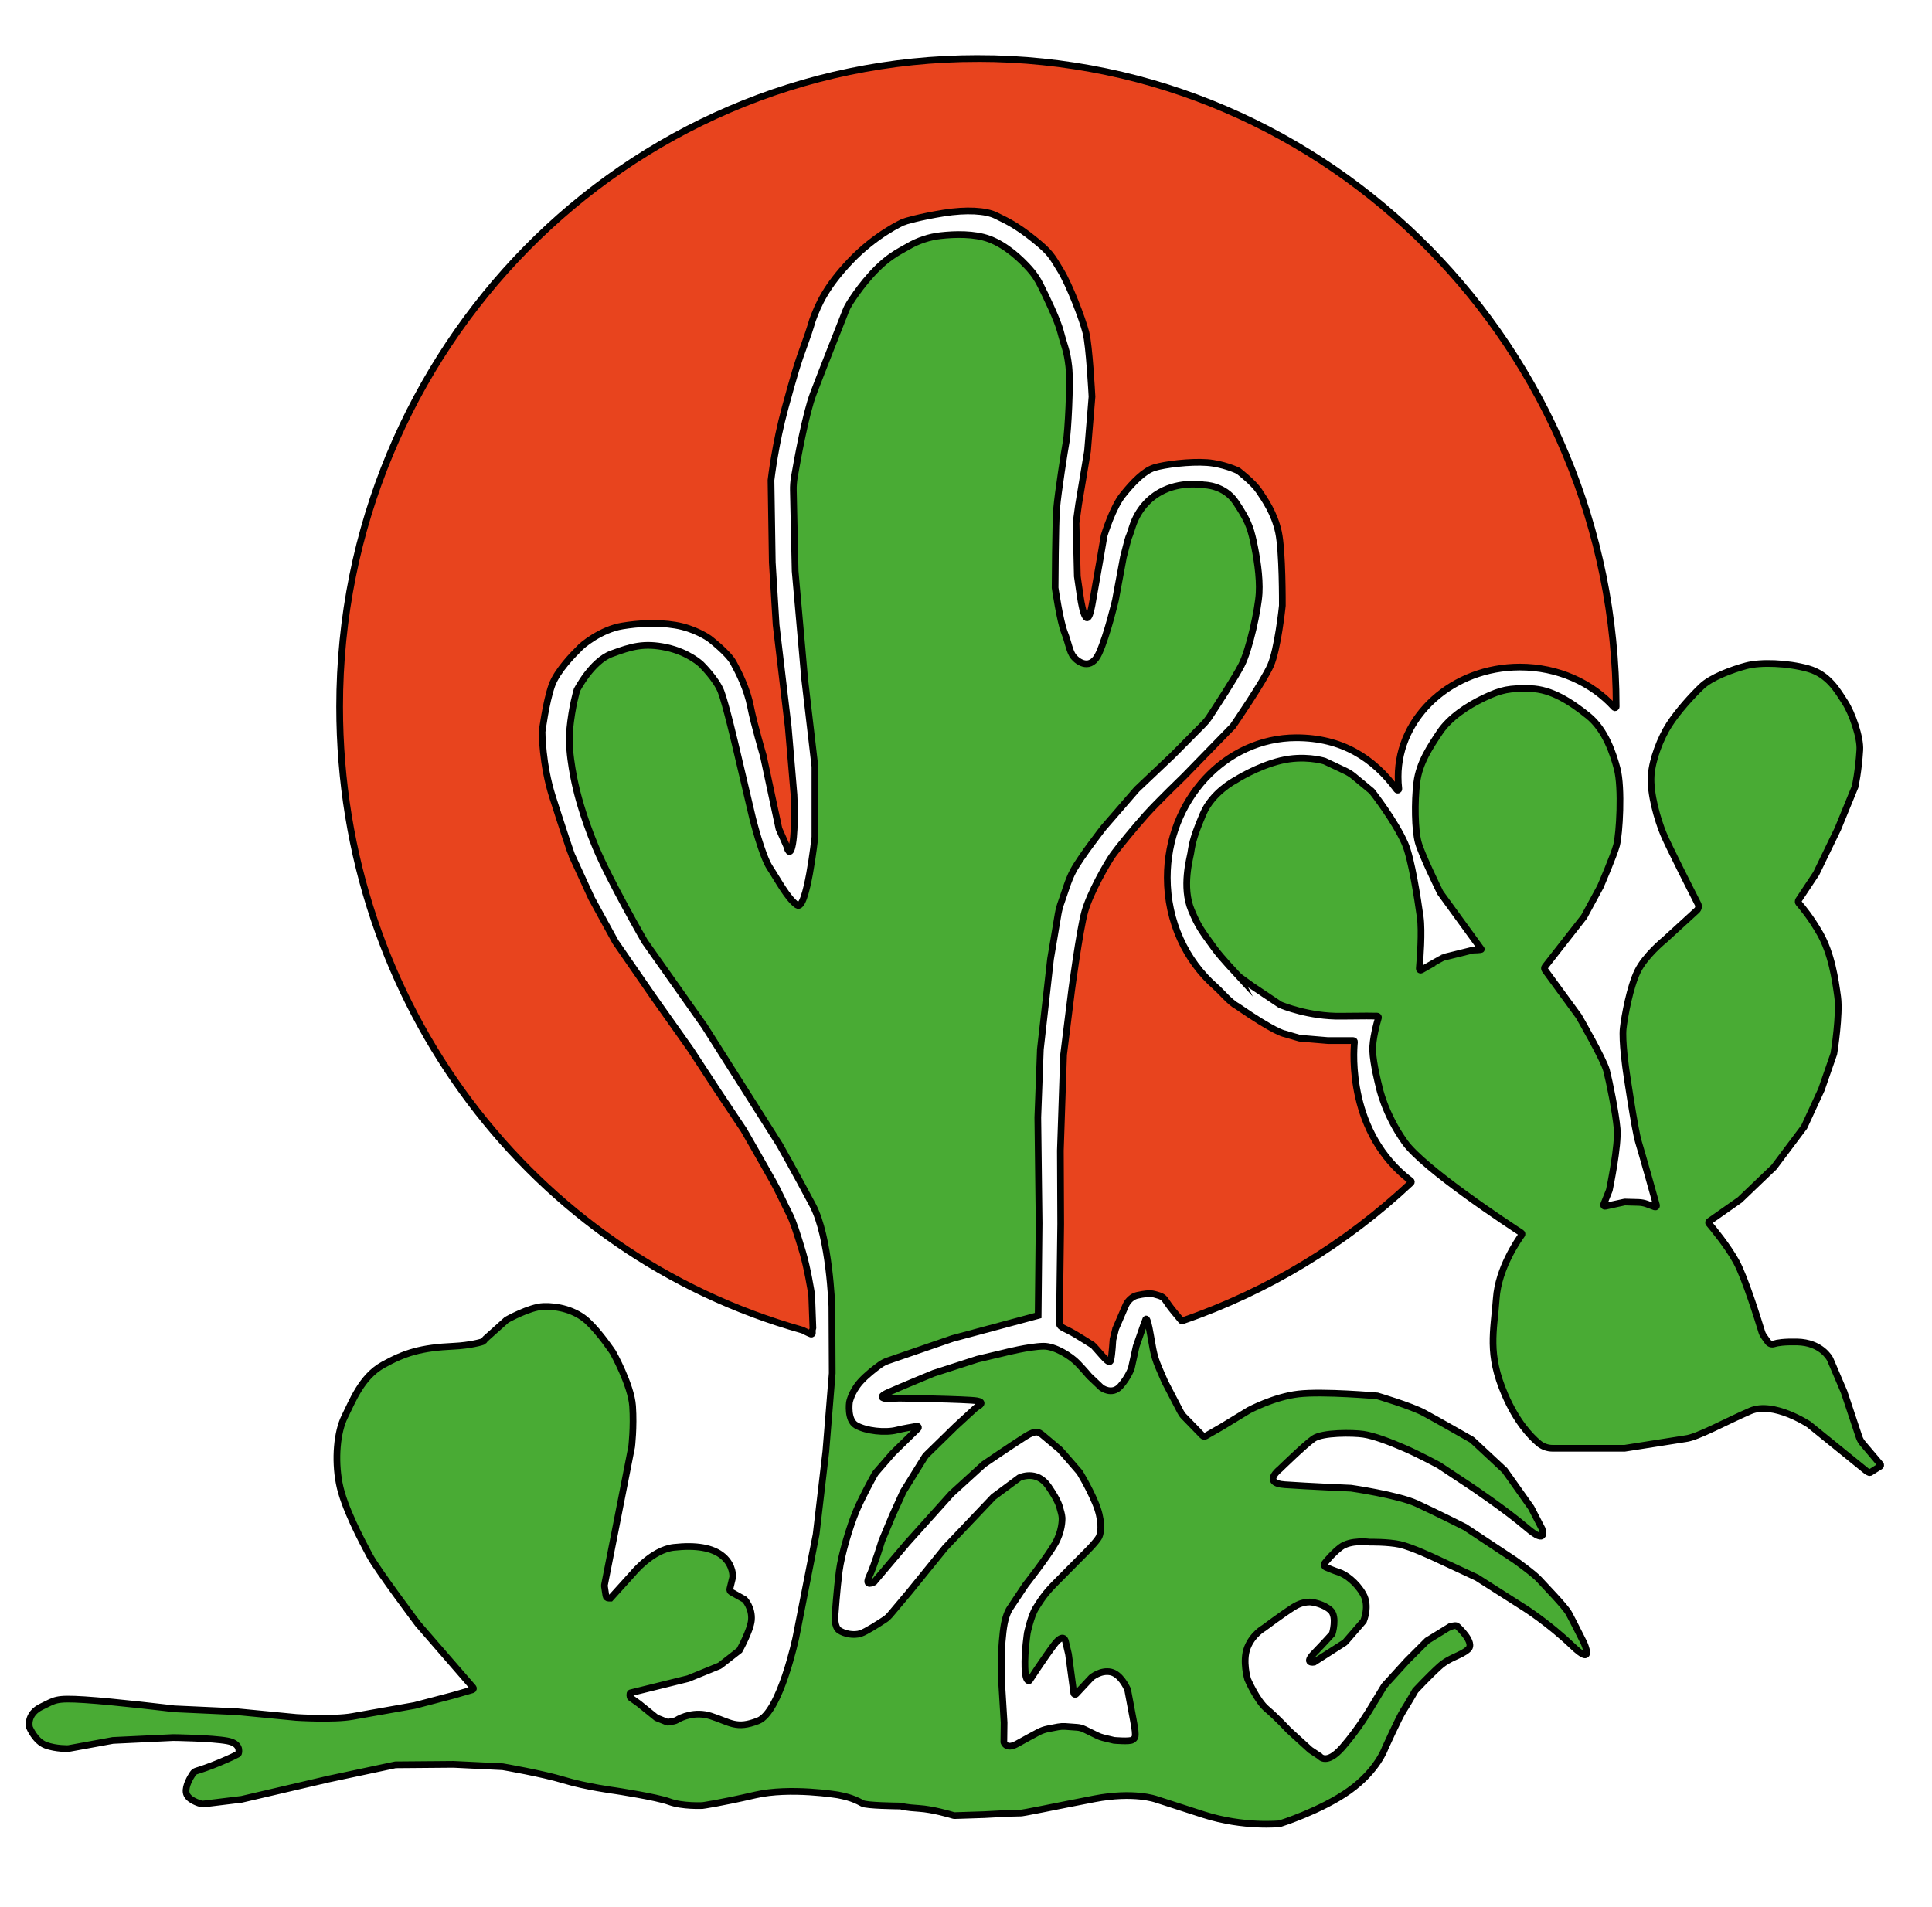 <?xml version="1.0" encoding="UTF-8" standalone="no"?>
<svg
   xmlns:dc="http://purl.org/dc/elements/1.1/"
   xmlns:cc="http://creativecommons.org/ns#"
   xmlns:rdf="http://www.w3.org/1999/02/22-rdf-syntax-ns#"
   xmlns:svg="http://www.w3.org/2000/svg"
   xmlns="http://www.w3.org/2000/svg"
   xmlns:xlink="http://www.w3.org/1999/xlink"
   xmlns:sodipodi="http://sodipodi.sourceforge.net/DTD/sodipodi-0.dtd"
   xmlns:inkscape="http://www.inkscape.org/namespaces/inkscape"
   version="1.1"
   id="logo_small"
   x="0px"
   y="0px"
   width="32.266px"
   height="31.859px"
   viewBox="0 0 32.266 31.859"
   enable-background="new 0 0 32.266 31.859"
   xml:space="preserve"
   inkscape:version="0.91 r13725"
   sodipodi:docname="logo_small.svg"><defs
     id="defs23"><clipPath
       id="SVGID_2_"><use
         xlink:href="#SVGID_1_"
         overflow="visible"
         id="use9"
         style="overflow:visible"
         x="0"
         y="0"
         width="100%"
         height="100%" /></clipPath><clipPath
       id="clipPath4175"><use
         xlink:href="#SVGID_1_"
         overflow="visible"
         id="use4177"
         style="overflow:visible"
         x="0"
         y="0"
         width="100%"
         height="100%" /></clipPath><clipPath
       id="clipPath4179"><use
         xlink:href="#SVGID_1_"
         overflow="visible"
         id="use4181"
         style="overflow:visible"
         x="0"
         y="0"
         width="100%"
         height="100%" /></clipPath><clipPath
       id="clipPath4183"><use
         xlink:href="#SVGID_1_"
         overflow="visible"
         id="use4185"
         style="overflow:visible"
         x="0"
         y="0"
         width="100%"
         height="100%" /></clipPath><clipPath
       id="clipPath4187"><use
         xlink:href="#SVGID_1_"
         overflow="visible"
         id="use4189"
         style="overflow:visible"
         x="0"
         y="0"
         width="100%"
         height="100%" /></clipPath><clipPath
       id="clipPath4191"><use
         xlink:href="#SVGID_1_"
         overflow="visible"
         id="use4193"
         style="overflow:visible"
         x="0"
         y="0"
         width="100%"
         height="100%" /></clipPath></defs><sodipodi:namedview
     pagecolor="#ffffff"
     bordercolor="#666666"
     borderopacity="1"
     objecttolerance="10"
     gridtolerance="10"
     guidetolerance="10"
     inkscape:pageopacity="0"
     inkscape:pageshadow="2"
     inkscape:window-width="1366"
     inkscape:window-height="705"
     id="namedview21"
     showgrid="false"
     inkscape:zoom="14.81528"
     inkscape:cx="19.860271"
     inkscape:cy="16.67594"
     inkscape:window-x="-8"
     inkscape:window-y="-8"
     inkscape:window-maximized="1"
     inkscape:current-layer="logo_small" /><g
     id="g3"
     transform="matrix(0.008,0,0,0.008,-5.539,-8.13)"><defs
       id="defs5"><rect
         id="SVGID_1_"
         x="-96"
         y="96"
         width="5669.3"
         height="5669.3" /></defs><clipPath
       id="clipPath4198"><use
         xlink:href="#SVGID_1_"
         overflow="visible"
         id="use4200"
         style="overflow:visible"
         x="0"
         y="0"
         width="100%"
         height="100%" /></clipPath><path
       clip-path="url(#SVGID_2_)"
       d="m 2733.8,1138.5 c -735.9,0 -1332.4,605.9 -1332.4,1353.3 0,622.1 403.1,1143.3 966.1,1301.5 1.7,0.5 12.1,6.3 17.8,8.3 1.7,0.6 3.4,-0.8 3.2,-2.6 l -0.5,-3.8 c -0.1,-0.4 0,-0.8 0.1,-1.2 0.5,-1.2 1.3,-4 1.3,-4.4 l -2.5,-68.6 c 0,-0.6 0,-1.2 -0.1,-1.7 -1.1,-7 -8.7,-54.9 -18.9,-89.1 -11,-37 -20,-64.7 -27.3,-78.7 -7.3,-14 -26,-54 -33.3,-66.7 -7.3,-12.7 -34,-60 -34,-60 l -28.6,-49.9 c 0,0 -0.1,-0.1 -0.1,-0.1 l -53.3,-79.9 -56.7,-86.7 -78.7,-111.3 -78.6,-113.9 c 0,-0.1 -0.1,-0.1 -0.1,-0.2 l -49.9,-91.1 c 0,0 -0.1,-0.1 -0.1,-0.2 l -40.6,-88.5 c 0,-0.1 -0.1,-0.2 -0.1,-0.2 -1.6,-2.6 -19.5,-56.4 -40.6,-122.6 -21.9,-68.4 -21.9,-135.9 -21.9,-135.9 0,0 7.9,-62.1 20.5,-97.4 10.9,-30.4 45.6,-65.4 56.8,-76.3 0,0 -1.3,1.7 0,0 5,-6.5 45.7,-40.2 90.6,-47.4 32,-5.2 71.2,-8.1 110,-1.7 41.3,6.8 70,27.1 71.3,28 0,0 0.1,0 0.1,0.1 1.4,1.1 38.8,29.7 50,50 11.3,20.7 28.7,54.8 36,92.4 7.2,36.8 25.9,99.6 26.6,102.2 0,0.1 0,0.1 0,0.2 l 32.6,152.3 c 0,0.2 0.1,0.3 0.2,0.5 l 15.8,35.6 c 0.1,0.1 0.1,0.3 0.1,0.4 0.6,2.5 6.9,26.8 12.6,-5.5 6,-34 2.7,-102 2.7,-102 l -12,-141.3 -25.3,-213.3 c 0,0 0,-0.1 0,-0.1 l -8,-130.6 -2.7,-171.2 c 0,-0.1 0,-0.2 0,-0.3 0.4,-3.8 9.2,-77.2 29.3,-150.5 19.3,-70.4 25,-90.5 42.7,-138.9 9.7,-26.5 13.9,-42.7 14.6,-44.5 12.2,-33.4 28.7,-70.7 78.7,-123.3 53.4,-56.3 109.7,-81.2 111.3,-82 0,0 0,0 0.1,0 1.1,-0.7 34.2,-10.7 84,-18.6 47.2,-7.5 87.7,-5.2 108.6,5.1 10.7,5.3 3.3,1.5 10.7,5.3 9.5,4.8 31.9,14.7 68,43.7 35.3,28.3 38,35.3 56.7,66 18.7,30.7 45.3,100.7 52.7,129.3 7.2,28 12.4,129.3 12.7,133.8 0,0.1 0,0.2 0,0.3 l -9.3,113.1 c 0,0.1 0,0.1 0,0.2 l -18.7,112.1 -5.3,38.5 c 0,0.1 0,0.3 0,0.4 l 2.7,110.3 c 0,0.1 0,0.2 0,0.3 l 6,41.2 c 0,0 12,88.7 24.7,18.7 12.3,-68.2 24.7,-141.5 25.3,-145.2 0,-0.1 0,-0.2 0.1,-0.3 1,-3.2 17.9,-58 38.6,-83.9 21.3,-26.7 44.7,-50.7 66,-57.3 21.3,-6.7 74.7,-13.3 110,-10.7 33.6,2.5 62.3,15.9 65.1,17.2 0.1,0.1 0.3,0.1 0.4,0.3 2.6,2 31.7,24.7 43.1,41.9 12,18 32,46 40.7,86 8.5,39.3 8,149.3 8,153.2 0,0.1 0,0.1 0,0.2 -0.4,3.7 -9.6,91.3 -24.7,125.2 -15,33.8 -75.6,122.2 -78.6,126.5 -0.1,0.1 -0.2,0.2 -0.3,0.3 l -101.2,103.9 c 0,0 -56,54 -79.3,80 -23.3,26 -57.3,67.3 -69.3,84 -12,16.7 -48.7,80.7 -59.3,120 -10.7,39.3 -27.3,164 -27.3,164 l -16.7,133.9 c 0,0.1 0,0.1 0,0.2 l -6.7,199.9 0.7,153.3 -2.6,198.8 c 0,1 -0.3,1.9 -0.3,2.8 -0.2,11.4 -0.2,11.4 21,21.7 14.6,7.1 59.5,36.6 46.2,27.7 -1.8,-1.2 4.1,3.1 4.5,3.5 17.2,18.5 33,40.8 35.6,30.1 3.1,-12.6 4.5,-42.5 4.7,-43.3 l 5.6,-22.5 c 0,-0.1 0.1,-0.2 0.1,-0.4 l 20.6,-47.8 c 0,0 6.7,-18 25.3,-22 10.2,-2.2 24.8,-5 35.1,-2.1 13.3,3.7 17.8,5 23,12.7 4.3,6.5 10.4,15 17.9,24.1 9.5,11.4 13.3,16 14.9,17.9 0.6,0.8 1.7,1.1 2.6,0.7 179.1,-61.5 341.2,-160.7 477.1,-288.2 1.1,-1 1,-2.8 -0.2,-3.7 -131.8,-99.9 -120.1,-267.5 -117.8,-290.5 0.1,-1.4 -1,-2.6 -2.4,-2.6 l -52.8,0 c -0.1,0 -0.1,0 -0.2,0 l -59.2,-5 c -0.2,0 -0.3,0 -0.5,-0.1 l -30.3,-8.9 c -0.1,0 -0.2,-0.1 -0.4,-0.1 -1.9,-0.3 -21.1,-4 -98,-56.9 -0.1,0 -0.1,-0.1 -0.2,-0.1 -16.9,-9.3 -32,-29 -46.6,-41.8 0,0 -0.1,-0.1 -0.1,-0.1 l 0,0 c -61.1,-53.6 -100.1,-135.4 -100.1,-227.2 0,-161.3 120.7,-292.1 269.5,-292.1 94.8,0 160.9,42.3 209.6,108.4 1.5,2 4.6,0.7 4.3,-1.7 -1,-8.2 -1.5,-16.6 -1.5,-25.1 0,-126.6 113.8,-229.2 254.2,-229.2 79.4,0 150.3,32.8 196.9,84.2 1.5,1.6 4.1,0.6 4.1,-1.6 l 0,-0.1 c -0.1,-747.1 -599.3,-1353 -1332.5,-1353"
       id="path11"
       inkscape:connector-curvature="0"
       style="fill:#e8441e" /><path
       clip-path="url(#SVGID_2_)"
       stroke-miterlimit="10"
       d="m 2733.8,1138.5 c -735.9,0 -1332.4,605.9 -1332.4,1353.3 0,622.1 403.1,1143.3 966.1,1301.5 1.7,0.5 12.1,6.3 17.8,8.3 1.7,0.6 3.4,-0.8 3.2,-2.6 l -0.5,-3.8 c -0.1,-0.4 0,-0.8 0.1,-1.2 0.5,-1.2 1.3,-4 1.3,-4.4 l -2.5,-68.6 c 0,-0.6 0,-1.2 -0.1,-1.7 -1.1,-7 -8.7,-54.9 -18.9,-89.1 -11,-37 -20,-64.7 -27.3,-78.7 -7.3,-14 -26,-54 -33.3,-66.7 -7.3,-12.7 -34,-60 -34,-60 l -28.6,-49.9 c 0,0 -0.1,-0.1 -0.1,-0.1 l -53.3,-79.9 -56.7,-86.7 -78.7,-111.3 -78.6,-113.9 c 0,-0.1 -0.1,-0.1 -0.1,-0.2 l -49.9,-91.1 c 0,0 -0.1,-0.1 -0.1,-0.2 l -40.6,-88.5 c 0,-0.1 -0.1,-0.2 -0.1,-0.2 -1.6,-2.6 -19.5,-56.4 -40.6,-122.6 -21.9,-68.4 -21.9,-135.9 -21.9,-135.9 0,0 7.9,-62.1 20.5,-97.4 10.9,-30.4 45.6,-65.4 56.8,-76.3 0,0 -1.3,1.7 0,0 5,-6.5 45.7,-40.2 90.6,-47.4 32,-5.2 71.2,-8.1 110,-1.7 41.3,6.8 70,27.1 71.3,28 0,0 0.1,0 0.1,0.1 1.4,1.1 38.8,29.7 50,50 11.3,20.7 28.7,54.8 36,92.4 7.2,36.8 25.9,99.6 26.6,102.2 0,0.1 0,0.1 0,0.2 l 32.6,152.3 c 0,0.2 0.1,0.3 0.2,0.5 l 15.8,35.6 c 0.1,0.1 0.1,0.3 0.1,0.4 0.6,2.5 6.9,26.8 12.6,-5.5 6,-34 2.7,-102 2.7,-102 l -12,-141.3 -25.3,-213.3 c 0,0 0,-0.1 0,-0.1 l -8,-130.6 -2.7,-171.2 c 0,-0.1 0,-0.2 0,-0.3 0.4,-3.8 9.2,-77.2 29.3,-150.5 19.3,-70.4 25,-90.5 42.7,-138.9 9.7,-26.5 13.9,-42.7 14.6,-44.5 12.2,-33.4 28.7,-70.7 78.7,-123.3 53.4,-56.3 109.7,-81.2 111.3,-82 0,0 0,0 0.1,0 1.1,-0.7 34.2,-10.7 84,-18.6 47.2,-7.5 87.7,-5.2 108.6,5.1 10.7,5.3 3.3,1.5 10.7,5.3 9.5,4.8 31.9,14.7 68,43.7 35.3,28.3 38,35.3 56.7,66 18.7,30.7 45.3,100.7 52.7,129.3 7.2,28 12.4,129.3 12.7,133.8 0,0.1 0,0.2 0,0.3 l -9.3,113.1 c 0,0.1 0,0.1 0,0.2 l -18.7,112.1 -5.3,38.5 c 0,0.1 0,0.3 0,0.4 l 2.7,110.3 c 0,0.1 0,0.2 0,0.3 l 6,41.2 c 0,0 12,88.7 24.7,18.7 12.3,-68.2 24.7,-141.5 25.3,-145.2 0,-0.1 0,-0.2 0.1,-0.3 1,-3.2 17.9,-58 38.6,-83.9 21.3,-26.7 44.7,-50.7 66,-57.3 21.3,-6.7 74.7,-13.3 110,-10.7 33.6,2.5 62.3,15.9 65.1,17.2 0.1,0.1 0.3,0.1 0.4,0.3 2.6,2 31.7,24.7 43.1,41.9 12,18 32,46 40.7,86 8.5,39.3 8,149.3 8,153.2 0,0.1 0,0.1 0,0.2 -0.4,3.7 -9.6,91.3 -24.7,125.2 -15,33.8 -75.6,122.2 -78.6,126.5 -0.1,0.1 -0.2,0.2 -0.3,0.3 l -101.2,103.9 c 0,0 -56,54 -79.3,80 -23.3,26 -57.3,67.3 -69.3,84 -12,16.7 -48.7,80.7 -59.3,120 -10.7,39.3 -27.3,164 -27.3,164 l -16.7,133.9 c 0,0.1 0,0.1 0,0.2 l -6.7,199.9 0.7,153.3 -2.6,198.8 c 0,1 -0.3,1.9 -0.3,2.8 -0.2,11.4 -0.2,11.4 21,21.7 14.6,7.1 59.5,36.6 46.2,27.7 -1.8,-1.2 4.1,3.1 4.5,3.5 17.2,18.5 33,40.8 35.6,30.1 3.1,-12.6 4.5,-42.5 4.7,-43.3 l 5.6,-22.5 c 0,-0.1 0.1,-0.2 0.1,-0.4 l 20.6,-47.8 c 0,0 6.7,-18 25.3,-22 10.2,-2.2 24.8,-5 35.1,-2.1 13.3,3.7 17.8,5 23,12.7 4.3,6.5 10.4,15 17.9,24.1 9.5,11.4 13.3,16 14.9,17.9 0.6,0.8 1.7,1.1 2.6,0.7 179.1,-61.5 341.2,-160.7 477.1,-288.2 1.1,-1 1,-2.8 -0.2,-3.7 -131.8,-99.9 -120.1,-267.5 -117.8,-290.5 0.1,-1.4 -1,-2.6 -2.4,-2.6 l -52.8,0 c -0.1,0 -0.1,0 -0.2,0 l -59.2,-5 c -0.2,0 -0.3,0 -0.5,-0.1 l -30.3,-8.9 c -0.1,0 -0.2,-0.1 -0.4,-0.1 -1.9,-0.3 -21.1,-4 -98,-56.9 -0.1,0 -0.1,-0.1 -0.2,-0.1 -16.9,-9.3 -32,-29 -46.6,-41.8 0,0 -0.1,-0.1 -0.1,-0.1 l 0,0 c -61.1,-53.6 -100.1,-135.4 -100.1,-227.2 0,-161.3 120.7,-292.1 269.5,-292.1 94.8,0 160.9,42.3 209.6,108.4 1.5,2 4.6,0.7 4.3,-1.7 -1,-8.2 -1.5,-16.6 -1.5,-25.1 0,-126.6 113.8,-229.2 254.2,-229.2 79.4,0 150.3,32.8 196.9,84.2 1.5,1.6 4.1,0.6 4.1,-1.6 l 0,-0.1 c -0.1,-747.1 -599.3,-1353 -1332.5,-1353 z"
       id="path13"
       inkscape:connector-curvature="0"
       style="fill:none;stroke:#000000;stroke-width:14;stroke-miterlimit:10" /><path
       clip-path="url(#SVGID_2_)"
       d="m 3278.8,3054.8 c 0.1,0.1 0.3,0.3 0.4,0.4 l 25.8,18.8 59.4,39.8 c 0.2,0.1 0.3,0.2 0.5,0.3 4.2,1.8 60.7,24.9 127.1,23.9 49.3,-0.7 68.5,-0.4 75.4,-0.2 1.8,0.1 3.1,1.8 2.6,3.6 -3.2,10.8 -12.8,45.3 -12,68.6 1,27.6 12.6,72.5 13,74 0,0 0,0 0,0.1 0.3,1.6 11.8,57.8 54.1,117 40.1,56.1 220.1,174.2 243.4,189.4 1.3,0.9 1.7,2.7 0.7,4 -8.9,12.3 -48.8,70.5 -53.2,132.6 -5,70 -19,115 18,201 24.3,56.6 53.4,87.2 70.5,101.5 8.1,6.8 18.4,10.5 29,10.5 l 150.3,0 c 0.1,0 0.3,0 0.4,0 l 127.1,-20 c 24.6,-2.7 84.6,-36.2 135.3,-58 48,-20.7 121.9,28.1 121.9,28.1 l 120.8,97.9 c 6.2,3.4 6.2,3.4 8.2,2.1 l 19.7,-12.4 c 1.5,-0.9 1.8,-2.9 0.7,-4.2 l -37,-43.7 c -3.3,-3.9 -5.8,-8.3 -7.4,-13.1 l -31.5,-94.6 c 0,-0.1 -0.1,-0.1 -0.1,-0.2 l -28.9,-67.8 c 0,-0.1 0,-0.1 -0.1,-0.2 -0.9,-1.8 -18.4,-34.9 -69,-35.9 -27.3,-0.5 -41.1,1.7 -48.1,4 -4.7,1.5 -9.9,-0.2 -12.8,-4.2 l -8.5,-12 c -1.8,-2.5 -3.1,-5.2 -4,-8.1 -6.5,-21.2 -35.1,-114.1 -53.7,-147.6 -18.1,-32.8 -48.9,-70 -57,-79.6 -1.1,-1.3 -0.8,-3.2 0.5,-4.1 l 64.3,-45.1 c 0.1,-0.1 0.2,-0.2 0.3,-0.3 l 70.7,-67.7 c 0.1,-0.1 0.2,-0.2 0.3,-0.3 l 62.7,-83.6 c 0.1,-0.2 0.2,-0.3 0.3,-0.5 l 35.8,-77.6 c 0,-0.1 0.1,-0.2 0.1,-0.3 l 25.9,-74.6 c 0.1,-0.2 0.1,-0.3 0.1,-0.5 0.8,-4.8 12.8,-81.9 8,-117.8 -5,-37 -13,-91 -37,-133 -18.9,-33.1 -37.2,-55.1 -44.1,-62.9 -1.7,-1.9 -1.9,-4.7 -0.5,-6.9 l 36.5,-55 c 0.1,-0.1 0.1,-0.2 0.2,-0.3 l 44.9,-92.7 c 0,-0.1 0.1,-0.1 0.1,-0.2 l 35.9,-87.7 c 0,-0.1 0.1,-0.2 0.1,-0.3 0.8,-3.1 7.2,-32.4 10,-76.9 1.7,-26.3 -16,-77 -31,-100 -15,-23 -34,-58 -77,-70 -43,-12 -99,-14 -129,-6 -30,8 -73,24 -93,43 -20,19 -50,52 -68,80 -18,28 -35.2,72.2 -37.6,106.2 -2.7,37.5 13.6,92.8 25.6,121.8 10.2,24.7 58,118.7 72.1,146.3 2.3,4.5 1.3,10.1 -2.4,13.5 L 4168,2978 c 0,0 -0.1,0.1 -0.1,0.1 -1.7,1.4 -41.3,33.7 -56.9,66 -16,33 -27,93 -30,119 -3,26 6,88 6,88 0,0 18,124 26,150 7,22.6 31.3,109.6 37.5,131.8 0.6,2.2 -1.5,4.1 -3.6,3.3 l -16.6,-6.1 c -5.5,-2 -11.3,-3.1 -17.1,-3.3 l -28.8,-0.8 c -0.2,0 -0.5,0 -0.7,0.1 l -40.4,8.8 c -2.2,0.5 -4.1,-1.7 -3.2,-3.8 l 11.9,-29.8 c 0.1,-0.2 0.1,-0.3 0.1,-0.5 1.1,-5.2 19.3,-93.8 16.2,-127.8 -3.2,-35 -16.2,-99 -22.2,-122 -5.9,-22.5 -55.7,-109.1 -57.9,-112.9 0,-0.1 -0.1,-0.2 -0.2,-0.3 l -70.4,-96.4 c -1.5,-2 -1.4,-4.8 0.1,-6.8 l 81.2,-103.8 c 0.1,-0.1 0.2,-0.3 0.3,-0.4 l 33.8,-62.3 c 0,-0.1 0.1,-0.1 0.1,-0.2 1.3,-3 28.5,-66 34,-86.9 6,-23 12,-119 1.2,-160 -7.9,-30 -24.2,-81 -60.2,-110 -36,-29 -77,-56 -121,-57 -44,-1 -60,2 -96,19 -36,17 -73,42 -93,72 -20,30 -43,64 -48,105 -5,41 -4,99 3,125 6.8,25.3 44.1,101.1 45.9,104.9 0,0.1 0.1,0.2 0.2,0.3 l 85.6,117.9 c 1.1,1.7 -16.5,1.6 -18.4,2 l -60.2,14.9 c -0.2,0 -18.7,10.6 -18.9,10.7 l -27.8,15.8 c -2,1.1 -4.4,-0.4 -4.2,-2.7 1.5,-18.2 6.1,-78 1.9,-108 -5,-35.6 -18.2,-122.5 -31.9,-153.6 -20.3,-46.2 -65.6,-104.6 -68.9,-108.8 -0.1,-0.2 -0.3,-0.3 -0.4,-0.4 l -37.5,-31 c -5.5,-4.5 -11.5,-8.3 -17.9,-11.3 l -43.2,-20.4 c -0.1,-0.1 -0.2,-0.1 -0.4,-0.1 -3.1,-0.9 -42.8,-12.5 -90.8,-0.9 -49.2,11.8 -93.6,40.1 -95,41 0,0 0,0 -0.1,0 -1.5,0.8 -48.3,25.7 -67,70 -19,45 -22.5,59.3 -25.9,82.2 -1.5,10.1 -19.1,70.6 1.4,119.3 14.6,34.7 21.2,42.5 47.8,79.2 15.4,21.2 46.3,53.2 51.4,58.8"
       id="path15"
       inkscape:connector-curvature="0"
       style="fill:#49ab34" /><path
       clip-path="url(#SVGID_2_)"
       stroke-miterlimit="10"
       d="m 3278.8,3054.8 c 0.1,0.1 0.3,0.3 0.4,0.4 l 25.8,18.8 59.4,39.8 c 0.2,0.1 0.3,0.2 0.5,0.3 4.2,1.8 60.7,24.9 127.1,23.9 49.3,-0.7 68.5,-0.4 75.4,-0.2 1.8,0.1 3.1,1.8 2.6,3.6 -3.2,10.8 -12.8,45.3 -12,68.6 1,27.6 12.6,72.5 13,74 0,0 0,0 0,0.1 0.3,1.6 11.8,57.8 54.1,117 40.1,56.1 220.1,174.2 243.4,189.4 1.3,0.9 1.7,2.7 0.7,4 -8.9,12.3 -48.8,70.5 -53.2,132.6 -5,70 -19,115 18,201 24.3,56.6 53.4,87.2 70.5,101.5 8.1,6.8 18.4,10.5 29,10.5 l 150.3,0 c 0.1,0 0.3,0 0.4,0 l 127.1,-20 c 24.6,-2.7 84.6,-36.2 135.3,-58 48,-20.7 121.9,28.1 121.9,28.1 l 120.8,97.9 c 6.2,3.4 6.2,3.4 8.2,2.1 l 19.7,-12.4 c 1.5,-0.9 1.8,-2.9 0.7,-4.2 l -37,-43.7 c -3.3,-3.9 -5.8,-8.3 -7.4,-13.1 l -31.5,-94.6 c 0,-0.1 -0.1,-0.1 -0.1,-0.2 l -28.9,-67.8 c 0,-0.1 0,-0.1 -0.1,-0.2 -0.9,-1.8 -18.4,-34.9 -69,-35.9 -27.3,-0.5 -41.1,1.7 -48.1,4 -4.7,1.5 -9.9,-0.2 -12.8,-4.2 l -8.5,-12 c -1.8,-2.5 -3.1,-5.2 -4,-8.1 -6.5,-21.2 -35.1,-114.1 -53.7,-147.6 -18.1,-32.8 -48.9,-70 -57,-79.6 -1.1,-1.3 -0.8,-3.2 0.5,-4.1 l 64.3,-45.1 c 0.1,-0.1 0.2,-0.2 0.3,-0.3 l 70.7,-67.7 c 0.1,-0.1 0.2,-0.2 0.3,-0.3 l 62.7,-83.6 c 0.1,-0.2 0.2,-0.3 0.3,-0.5 l 35.8,-77.6 c 0,-0.1 0.1,-0.2 0.1,-0.3 l 25.9,-74.6 c 0.1,-0.2 0.1,-0.3 0.1,-0.5 0.8,-4.8 12.8,-81.9 8,-117.8 -5,-37 -13,-91 -37,-133 -18.9,-33.1 -37.2,-55.1 -44.1,-62.9 -1.7,-1.9 -1.9,-4.7 -0.5,-6.9 l 36.5,-55 c 0.1,-0.1 0.1,-0.2 0.2,-0.3 l 44.9,-92.7 c 0,-0.1 0.1,-0.1 0.1,-0.2 l 35.9,-87.7 c 0,-0.1 0.1,-0.2 0.1,-0.3 0.8,-3.1 7.2,-32.4 10,-76.9 1.7,-26.3 -16,-77 -31,-100 -15,-23 -34,-58 -77,-70 -43,-12 -99,-14 -129,-6 -30,8 -73,24 -93,43 -20,19 -50,52 -68,80 -18,28 -35.2,72.2 -37.6,106.2 -2.7,37.5 13.6,92.8 25.6,121.8 10.2,24.7 58,118.7 72.1,146.3 2.3,4.5 1.3,10.1 -2.4,13.5 L 4168,2978 c 0,0 -0.1,0.1 -0.1,0.1 -1.7,1.4 -41.3,33.7 -56.9,66 -16,33 -27,93 -30,119 -3,26 6,88 6,88 0,0 18,124 26,150 7,22.6 31.3,109.6 37.5,131.8 0.6,2.2 -1.5,4.1 -3.6,3.3 l -16.6,-6.1 c -5.5,-2 -11.3,-3.1 -17.1,-3.3 l -28.8,-0.8 c -0.2,0 -0.5,0 -0.7,0.1 l -40.4,8.8 c -2.2,0.5 -4.1,-1.7 -3.2,-3.8 l 11.9,-29.8 c 0.1,-0.2 0.1,-0.3 0.1,-0.5 1.1,-5.2 19.3,-93.8 16.2,-127.8 -3.2,-35 -16.2,-99 -22.2,-122 -5.9,-22.5 -55.7,-109.1 -57.9,-112.9 0,-0.1 -0.1,-0.2 -0.2,-0.3 l -70.4,-96.4 c -1.5,-2 -1.4,-4.8 0.1,-6.8 l 81.2,-103.8 c 0.1,-0.1 0.2,-0.3 0.3,-0.4 l 33.8,-62.3 c 0,-0.1 0.1,-0.1 0.1,-0.2 1.3,-3 28.5,-66 34,-86.9 6,-23 12,-119 1.2,-160 -7.9,-30 -24.2,-81 -60.2,-110 -36,-29 -77,-56 -121,-57 -44,-1 -60,2 -96,19 -36,17 -73,42 -93,72 -20,30 -43,64 -48,105 -5,41 -4,99 3,125 6.8,25.3 44.1,101.1 45.9,104.9 0,0.1 0.1,0.2 0.2,0.3 l 85.6,117.9 c 1.1,1.7 -16.5,1.6 -18.4,2 l -60.2,14.9 c -0.2,0 -18.7,10.6 -18.9,10.7 l -27.8,15.8 c -2,1.1 -4.4,-0.4 -4.2,-2.7 1.5,-18.2 6.1,-78 1.9,-108 -5,-35.6 -18.2,-122.5 -31.9,-153.6 -20.3,-46.2 -65.6,-104.6 -68.9,-108.8 -0.1,-0.2 -0.3,-0.3 -0.4,-0.4 l -37.5,-31 c -5.5,-4.5 -11.5,-8.3 -17.9,-11.3 l -43.2,-20.4 c -0.1,-0.1 -0.2,-0.1 -0.4,-0.1 -3.1,-0.9 -42.8,-12.5 -90.8,-0.9 -49.2,11.8 -93.6,40.1 -95,41 0,0 0,0 -0.1,0 -1.5,0.8 -48.3,25.7 -67,70 -19,45 -22.5,59.3 -25.9,82.2 -1.5,10.1 -19.1,70.6 1.4,119.3 14.6,34.7 21.2,42.5 47.8,79.2 15.4,21.2 46.3,53.2 51.4,58.8 z"
       id="path17"
       inkscape:connector-curvature="0"
       style="fill:none;stroke:#000000;stroke-width:14;stroke-miterlimit:10" /><path
       clip-path="url(#SVGID_2_)"
       d="m 3735,4412 c 0,0 38,34 22,48 -16,14 -38,16 -60,36 -22,20 -50,50 -50,50 0,0 -16,28 -25,42 -9,14 -38,78 -38,78 0,0 -16,47 -75,89 -59,42 -145,69 -145,69 0,0 -75,8 -159,-19 -84,-27 -99,-32 -99,-32 0,0 -46,-17 -129,-1 -83,16 -153,31 -157,30 -4,-1 -73,3 -73,3 l -61.6,2 c -0.9,0 -1.9,-0.1 -2.8,-0.4 -7.3,-2.2 -43.1,-12.8 -71.7,-14.6 -26.6,-1.7 -35.2,-4 -37.4,-4.8 -0.5,-0.2 -0.9,-0.2 -1.4,-0.2 -7.9,-0.1 -70.8,-0.8 -79.2,-5.5 -22.8,-12.7 -39.7,-15.1 -50.5,-17.5 0,0 -100.5,-17 -173.5,0 -73,17 -110,22 -110,22 0,0 -42,2 -69,-8 -27,-10 -113,-23 -113,-23 0,0 -61,-8 -107,-22 -46,-14 -128,-28 -128,-28 l -103,-5 -121,1 -141,30 -180,42 -81,9.9 c -0.7,0.1 -1.4,0 -2.1,-0.1 -5.6,-1.4 -31.2,-8.7 -32.9,-24.7 -1.5,-13.5 8.7,-30.8 14,-38.7 1.8,-2.7 4.4,-4.7 7.5,-5.6 8,-2.4 25.8,-8.2 48.5,-17.7 25.5,-10.7 35.5,-16 38.2,-17.5 0.6,-0.3 1,-0.9 1.2,-1.5 1.3,-4.2 4.5,-20.8 -23.3,-26 -32,-6 -113,-7 -113,-7 l -126,6 -93,17 c 0,0 -25,1 -47,-7 -22,-8 -34,-37 -34,-37 0,0 -7.9,-28.3 26,-44 28,-13 26,-18 89,-14 63,4 187,19 187,19 l 131,6 124,12 c 0,0 78,5 117,-2 39,-7 130,-23 130,-23 l 80,-21 40.7,-11.8 c 2,-0.6 2.7,-3 1.4,-4.6 L 1565,4407 c 0,0 -85,-113 -101,-143 -16,-30 -54.1,-101 -63.5,-151 -9.5,-50 -4.5,-107 11.5,-139 16,-32 35,-83 80,-108 45,-25 79,-35.9 148,-39 33,-1.5 60.8,-8.9 62,-10.6 1.2,-1.7 2.3,-3.4 3.8,-4.8 L 1750,3772 c 0,0 48,-27 77,-28 29,-1 66,7 92,31 26,24 53,65 53,65 0,0 38,68 41,112 3,44 -2,85 -2,85 l -32,163 -24.8,126 c -0.1,0.6 -0.1,1.3 0,2 l 3.1,20.2 c 0.4,2.8 2.8,4.8 5.6,4.8 l 4.1,0 47,-52 c 0,0 40,-49 85,-54 45,-5 81,0 103,19 22,19 20,43 20,43 l -6,24.8 c -0.6,2.5 0.5,5 2.7,6.3 l 28.3,15.9 c 0,0 16.3,17.3 14,43 -2,21.9 -25,63 -25,63 l -40.1,31.3 c -0.6,0.5 -1.3,0.9 -2,1.2 l -64.9,26.5 -120.3,29.7 c -2.3,0.7 -1.8,8.7 0.1,10.1 l 17.2,12.3 36.7,29.7 21.9,8.8 c 0.9,0.4 2,0.5 3,0.3 9,-1.4 15,-2.7 17.6,-4.4 8.8,-5.6 37.8,-19 70.9,-8.4 41.6,13.3 53,28 99,10 46,-18 79,-175 79,-175 l 42,-214 20.3,-173.3 13.3,-163.3 -0.7,-139.5 c 0,0 -4.7,-144.6 -40,-211.3 C 2353.7,3466 2319.7,3406 2319.7,3406 L 2163,3158.7 2038.3,2982 c 0,0 -72.7,-126 -102,-196 -29.3,-70 -40.7,-122 -40.7,-122 0,0 -18.7,-73.3 -14,-123.3 4.7,-50 15.3,-84 15.3,-84 0,0 30.7,-60 72,-75.3 41.3,-15.3 68,-23.3 114.7,-13.3 46.7,10 72.7,35.3 72.7,35.3 0,0 31.3,30.7 41.3,56.7 10,26 31.3,117.3 31.3,117.3 l 34.7,147.3 c 0,0 19.3,78 36,103.3 16.7,25.3 36.7,64 56.7,78 20,14 37.3,-142 37.3,-142 l 0,-147.3 -21.3,-182 -20,-226 -3.7,-168.4 c -0.2,-9.2 0.5,-18.5 2,-27.6 6.2,-36 23.6,-132.3 39.7,-174.7 17,-44.7 56.1,-143.7 67.5,-172.6 2.3,-5.9 5.2,-11.5 8.6,-16.8 12.7,-19.9 46.4,-68.9 87.3,-97.2 14,-9.7 25.9,-15.5 34.7,-20.7 20.7,-12.1 43.7,-19.7 67.5,-22.4 29.5,-3.3 70.4,-4.6 101.8,7.1 35.6,13.3 66.2,42.6 83.5,61.8 9.2,10.2 17,21.7 23.1,34 12.5,25 35.8,73.5 42,97.6 8.7,33.3 13.3,38 17.3,72.7 4,34.7 -2,138.7 -5.3,156 -3.3,17.3 -17.3,108 -20,139.3 -2.7,31.3 -3.3,166.7 -3.3,166.7 0,0 10,68.7 19.3,92.7 9.3,24 10.7,40.7 19.3,51.3 8.7,10.7 36,30.7 53.3,-8 17.3,-38.7 34,-110 34,-110 l 16.7,-90 8.7,-33.8 c 1.3,-5 3,-9.9 4.7,-13.6 l 5.8,-17.6 c 10.9,-32.8 33.5,-59.3 63.6,-73.8 0.8,-0.4 1.7,-0.8 2.5,-1.2 40.7,-18.7 83.3,-10.7 83.3,-10.7 0,0 42,0 66,36 24,36 30,50.7 36.7,81.3 6.7,30.6 14,74.7 12,108.7 -2,34 -20,117.3 -36.7,150 -13.7,26.8 -53.9,88.2 -67.8,109.4 -3.2,4.8 -6.8,9.3 -10.9,13.4 l -65.3,65.9 -74.7,70.7 -69.3,80 c 0,0 -47.4,60.5 -63.3,90 -10.9,20.1 -18.7,48.7 -24.5,64.3 -3.1,8.3 -5.4,16.8 -7,25.5 l -15.9,94.2 -21.3,189.3 -5.3,142 2.7,220.7 -2,192.7 -178.7,48 -135,46.5 c -5.8,2 -11.3,4.8 -16.3,8.4 -10.4,7.5 -28.8,21.6 -41.3,35.7 -18.8,21.2 -22.7,42.7 -22.7,42.7 0,0 -5.2,37 14,48 20.8,11.9 60.7,16.1 84.7,10 15.1,-3.9 32,-6.2 42,-8.2 2.8,-0.5 4.5,2.8 2.5,4.8 l -52.6,51.4 -34.5,39.7 c -1.4,1.7 -2.7,3.5 -3.8,5.4 -5.9,10.6 -26.4,48.3 -37.7,74.9 -13.3,31.3 -31.3,90.7 -36,127.3 -4.7,36.7 -8.7,92 -8.7,92 0,0 -2,23.3 8.7,30.7 10.7,7.3 30,11.3 44.7,6.7 11.3,-3.6 38.8,-21.4 50.9,-29.4 3.8,-2.5 7.2,-5.6 10.2,-9.1 l 41.6,-49.5 74,-91.3 100.7,-106 54,-40 c 0,0 36,-18 60.7,18 22.2,32.3 23.4,43.2 24.5,47.2 1.2,4.5 3.5,11.1 4,18 0.3,5 0.1,28.7 -14.5,54.2 -16,28 -62,86.7 -62,86.7 l -33.3,50 c 0,0 -6.7,10.2 -10.7,30.7 -4,20.5 -6,57.5 -6,57.5 l 0,59.5 5.5,89.5 -0.5,40.5 c 0,0 4,17 28,3.5 15.3,-8.6 32.9,-18.1 43.6,-23.8 6.5,-3.5 13.5,-5.9 20.7,-7.3 l 20.8,-4 c 4.9,-0.9 9.9,-1.2 14.9,-0.9 l 24.8,1.8 c 5.4,0.4 10.6,1.8 15.5,4.2 l 26.8,13.1 c 3.9,1.9 7.9,3.3 12.1,4.4 l 22.7,5.5 c 0,0 33.5,3 38.5,-1 5,-4 9.5,-2 2,-41 -6.5,-34 -10.8,-57.3 -11.8,-62.8 -0.2,-0.9 -0.4,-1.7 -0.8,-2.5 -2.7,-5.9 -15,-30.8 -34,-35.3 -21.5,-5 -41,11.5 -41,11.5 l -31.9,34.2 c -1.6,1.7 -4.6,0.8 -4.9,-1.5 l -11,-81.5 -6,-25.5 c 0,0 -3,-22.5 -25,7 -22,29.5 -50.5,73.5 -50.5,73.5 0,0 -8.5,6 -9.5,-27.5 -1,-33.5 5,-72 5,-72 0,0 7.5,-35.5 17.5,-51.5 10,-16 19,-30.5 40.5,-52 21.5,-21.5 58.5,-59 58.5,-59 0,0 28.5,-27.5 33.5,-38.5 4.7,-10.5 6.5,-36 -8,-70.5 -14.5,-34.5 -33,-64 -33,-64 0,0 -36.3,-42.2 -41.5,-47.5 -1.1,-1.1 -37.3,-31.3 -37.3,-31.3 -6,-4 -10.8,-10.5 -34.2,4.3 -28.6,18.1 -87,58 -87,58 l -67.5,61.5 -92.5,103 -69,81.5 c 0,0 -21,11.5 -10,-12 11,-23.5 26,-73.5 26,-73.5 l 22.5,-54 21.2,-46.7 c 1,-2.4 2.2,-4.6 3.7,-6.7 l 43,-69.3 c 0.6,-1 -2.2,3.6 2.2,-2.7 l 62,-60.6 40.5,-37.2 c 1.5,-1.4 3.1,-2.5 4.8,-3.5 5,-2.8 14.8,-9.5 -0.9,-12.3 -20,-3.5 -162.5,-5.5 -162.5,-5.5 l -26,1 c 0,0 -24,-1 3,-13 27,-12 95,-40 95,-40 l 91.4,-29.5 56.1,-13.3 c 0,0 50.7,-13.1 81.5,-13.7 24.5,-0.4 57.8,21 71.8,35.7 14,14.7 24,26.7 24,26.7 l 25.3,24 c 0,0 22,16.7 39.3,-2.7 17.3,-19.3 23.3,-38 23.3,-38 l 10,-45.3 15.3,-44 4,-10.7 c 0,0 2.7,-16 10.7,31.3 8.1,47.7 8.3,48 30,97.3 l 32.5,62.5 c 1.9,3.7 4.3,7.1 7.2,10 l 38.6,39.7 c 1.8,1.9 4.6,2.3 6.9,1 l 32.2,-18.5 58,-35.3 c 0,0 52,-28 103.3,-34 51.3,-6 164.7,4 164.7,4 0,0 70,20.7 97.3,35.3 25.9,13.9 93.2,52.4 100.1,56.3 0.4,0.2 0.7,0.5 1,0.8 l 67.5,62.9 55.3,78 22.7,44 c 0,0 13.3,36.7 -32,-2 -45.3,-38.7 -118,-87.3 -118,-87.3 l -65.3,-43.3 c 0,0 -40.7,-22 -71.3,-35.3 -30.6,-13.3 -64,-26 -86,-29.3 -22,-3.3 -86,-4 -104.7,9.3 -18.7,13.3 -70,63.3 -70,63.3 0,0 -38,29.3 10,32.7 48,3.4 138.7,7.3 138.7,7.3 0,0 97.3,14 136.7,32 39.3,18 101.3,49.3 101.3,49.3 l 103.7,68.7 c 0,0 40.3,28.7 51,40.7 10.7,12 54,56 62,70.7 8,14.7 31.3,61.3 31.3,61.3 0,0 24,52.7 -24.7,6 -48.7,-46.7 -99.3,-78.7 -99.3,-78.7 l -99.3,-63.3 -87.3,-40.7 c 0,0 -49.3,-23.3 -74,-28.7 -24.7,-5.3 -62.7,-4.7 -62.7,-4.7 0,0 -40,-5.3 -60.7,10.7 -14.3,11 -26.6,25.2 -32.9,33 -2.3,2.9 -1.3,7.1 2.1,8.6 6.7,2.9 17.6,7.5 26.8,10.4 14.7,4.7 37.3,21.3 51.3,46 14,24.7 0.7,56 0.7,56 l -37.9,43.7 c -0.5,0.6 -1.2,1.2 -1.8,1.6 l -63.6,40.7 c 0,0 -22,4 0,-18.7 22,-22.7 38,-40.7 38,-40.7 0,0 10.7,-35.3 -3.3,-48.7 -14,-13.3 -36.7,-16.7 -36.7,-16.7 0,0 -17.3,-5.3 -41.3,10 -24,15.3 -61.3,43.3 -61.3,43.3 0,0 -24,13.3 -34.7,41.3 -10.7,28 0.7,66 0.7,66 0,0 19.3,44.7 40,62 20.7,17.3 45.3,44 45.3,44 l 45.3,41.3 20,13.3 c 0,0 14,19.3 47.3,-18.7 33.3,-38 58.7,-81.3 58.7,-81.3 l 28.7,-47.3 47.3,-52 42,-42 43.3,-26.7 c 0.1,0.3 14.7,-8.3 20.1,-3.1"
       id="path19"
       inkscape:connector-curvature="0"
       style="fill:#49ab34" /><path
       clip-path="url(#SVGID_2_)"
       stroke-miterlimit="10"
       d="m 3735,4412 c 0,0 38,34 22,48 -16,14 -38,16 -60,36 -22,20 -50,50 -50,50 0,0 -16,28 -25,42 -9,14 -38,78 -38,78 0,0 -16,47 -75,89 -59,42 -145,69 -145,69 0,0 -75,8 -159,-19 -84,-27 -99,-32 -99,-32 0,0 -46,-17 -129,-1 -83,16 -153,31 -157,30 -4,-1 -73,3 -73,3 l -61.6,2 c -0.9,0 -1.9,-0.1 -2.8,-0.4 -7.3,-2.2 -43.1,-12.8 -71.7,-14.6 -26.6,-1.7 -35.2,-4 -37.4,-4.8 -0.5,-0.2 -0.9,-0.2 -1.4,-0.2 -7.9,-0.1 -70.8,-0.8 -79.2,-5.5 -22.8,-12.7 -39.7,-15.1 -50.5,-17.5 0,0 -100.5,-17 -173.5,0 -73,17 -110,22 -110,22 0,0 -42,2 -69,-8 -27,-10 -113,-23 -113,-23 0,0 -61,-8 -107,-22 -46,-14 -128,-28 -128,-28 l -103,-5 -121,1 -141,30 -180,42 -81,9.9 c -0.7,0.1 -1.4,0 -2.1,-0.1 -5.6,-1.4 -31.2,-8.7 -32.9,-24.7 -1.5,-13.5 8.7,-30.8 14,-38.7 1.8,-2.7 4.4,-4.7 7.5,-5.6 8,-2.4 25.8,-8.2 48.5,-17.7 25.5,-10.7 35.5,-16 38.2,-17.5 0.6,-0.3 1,-0.9 1.2,-1.5 1.3,-4.2 4.5,-20.8 -23.3,-26 -32,-6 -113,-7 -113,-7 l -126,6 -93,17 c 0,0 -25,1 -47,-7 -22,-8 -34,-37 -34,-37 0,0 -7.9,-28.3 26,-44 28,-13 26,-18 89,-14 63,4 187,19 187,19 l 131,6 124,12 c 0,0 78,5 117,-2 39,-7 130,-23 130,-23 l 80,-21 40.7,-11.8 c 2,-0.6 2.7,-3 1.4,-4.6 L 1565,4407 c 0,0 -85,-113 -101,-143 -16,-30 -54.1,-101 -63.5,-151 -9.5,-50 -4.5,-107 11.5,-139 16,-32 35,-83 80,-108 45,-25 79,-35.9 148,-39 33,-1.5 60.8,-8.9 62,-10.6 1.2,-1.7 2.3,-3.4 3.8,-4.8 L 1750,3772 c 0,0 48,-27 77,-28 29,-1 66,7 92,31 26,24 53,65 53,65 0,0 38,68 41,112 3,44 -2,85 -2,85 l -32,163 -24.8,126 c -0.1,0.6 -0.1,1.3 0,2 l 3.1,20.2 c 0.4,2.8 2.8,4.8 5.6,4.8 l 4.1,0 47,-52 c 0,0 40,-49 85,-54 45,-5 81,0 103,19 22,19 20,43 20,43 l -6,24.8 c -0.6,2.5 0.5,5 2.7,6.3 l 28.3,15.9 c 0,0 16.3,17.3 14,43 -2,21.9 -25,63 -25,63 l -40.1,31.3 c -0.6,0.5 -1.3,0.9 -2,1.2 l -64.9,26.5 -120.3,29.7 c -2.3,0.7 -1.8,8.7 0.1,10.1 l 17.2,12.3 36.7,29.7 21.9,8.8 c 0.9,0.4 2,0.5 3,0.3 9,-1.4 15,-2.7 17.6,-4.4 8.8,-5.6 37.8,-19 70.9,-8.4 41.6,13.3 53,28 99,10 46,-18 79,-175 79,-175 l 42,-214 20.3,-173.3 13.3,-163.3 -0.7,-139.5 c 0,0 -4.7,-144.6 -40,-211.3 C 2353.7,3466 2319.7,3406 2319.7,3406 L 2163,3158.7 2038.3,2982 c 0,0 -72.7,-126 -102,-196 -29.3,-70 -40.7,-122 -40.7,-122 0,0 -18.7,-73.3 -14,-123.3 4.7,-50 15.3,-84 15.3,-84 0,0 30.7,-60 72,-75.3 41.3,-15.3 68,-23.3 114.7,-13.3 46.7,10 72.7,35.3 72.7,35.3 0,0 31.3,30.7 41.3,56.7 10,26 31.3,117.3 31.3,117.3 l 34.7,147.3 c 0,0 19.3,78 36,103.3 16.7,25.3 36.7,64 56.7,78 20,14 37.3,-142 37.3,-142 l 0,-147.3 -21.3,-182 -20,-226 -3.7,-168.4 c -0.2,-9.2 0.5,-18.5 2,-27.6 6.2,-36 23.6,-132.3 39.7,-174.7 17,-44.7 56.1,-143.7 67.5,-172.6 2.3,-5.9 5.2,-11.5 8.6,-16.8 12.7,-19.9 46.4,-68.9 87.3,-97.2 14,-9.7 25.9,-15.5 34.7,-20.7 20.7,-12.1 43.7,-19.7 67.5,-22.4 29.5,-3.3 70.4,-4.6 101.8,7.1 35.6,13.3 66.2,42.6 83.5,61.8 9.2,10.2 17,21.7 23.1,34 12.5,25 35.8,73.5 42,97.6 8.7,33.3 13.3,38 17.3,72.7 4,34.7 -2,138.7 -5.3,156 -3.3,17.3 -17.3,108 -20,139.3 -2.7,31.3 -3.3,166.7 -3.3,166.7 0,0 10,68.7 19.3,92.7 9.3,24 10.7,40.7 19.3,51.3 8.7,10.7 36,30.7 53.3,-8 17.3,-38.7 34,-110 34,-110 l 16.7,-90 8.7,-33.8 c 1.3,-5 3,-9.9 4.7,-13.6 l 5.8,-17.6 c 10.9,-32.8 33.5,-59.3 63.6,-73.8 0.8,-0.4 1.7,-0.8 2.5,-1.2 40.7,-18.7 83.3,-10.7 83.3,-10.7 0,0 42,0 66,36 24,36 30,50.7 36.7,81.3 6.7,30.6 14,74.7 12,108.7 -2,34 -20,117.3 -36.7,150 -13.7,26.8 -53.9,88.2 -67.8,109.4 -3.2,4.8 -6.8,9.3 -10.9,13.4 l -65.3,65.9 -74.7,70.7 -69.3,80 c 0,0 -47.4,60.5 -63.3,90 -10.9,20.1 -18.7,48.7 -24.5,64.3 -3.1,8.3 -5.4,16.8 -7,25.5 l -15.9,94.2 -21.3,189.3 -5.3,142 2.7,220.7 -2,192.7 -178.7,48 -135,46.5 c -5.8,2 -11.3,4.8 -16.3,8.4 -10.4,7.5 -28.8,21.6 -41.3,35.7 -18.8,21.2 -22.7,42.7 -22.7,42.7 0,0 -5.2,37 14,48 20.8,11.9 60.7,16.1 84.7,10 15.1,-3.9 32,-6.2 42,-8.2 2.8,-0.5 4.5,2.8 2.5,4.8 l -52.6,51.4 -34.5,39.7 c -1.4,1.7 -2.7,3.5 -3.8,5.4 -5.9,10.6 -26.4,48.3 -37.7,74.9 -13.3,31.3 -31.3,90.7 -36,127.3 -4.7,36.7 -8.7,92 -8.7,92 0,0 -2,23.3 8.7,30.7 10.7,7.3 30,11.3 44.7,6.7 11.3,-3.6 38.8,-21.4 50.9,-29.4 3.8,-2.5 7.2,-5.6 10.2,-9.1 l 41.6,-49.5 74,-91.3 100.7,-106 54,-40 c 0,0 36,-18 60.7,18 22.2,32.3 23.4,43.2 24.5,47.2 1.2,4.5 3.5,11.1 4,18 0.3,5 0.1,28.7 -14.5,54.2 -16,28 -62,86.7 -62,86.7 l -33.3,50 c 0,0 -6.7,10.2 -10.7,30.7 -4,20.5 -6,57.5 -6,57.5 l 0,59.5 5.5,89.5 -0.5,40.5 c 0,0 4,17 28,3.5 15.3,-8.6 32.9,-18.1 43.6,-23.8 6.5,-3.5 13.5,-5.9 20.7,-7.3 l 20.8,-4 c 4.9,-0.9 9.9,-1.2 14.9,-0.9 l 24.8,1.8 c 5.4,0.4 10.6,1.8 15.5,4.2 l 26.8,13.1 c 3.9,1.9 7.9,3.3 12.1,4.4 l 22.7,5.5 c 0,0 33.5,3 38.5,-1 5,-4 9.5,-2 2,-41 -6.5,-34 -10.8,-57.3 -11.8,-62.8 -0.2,-0.9 -0.4,-1.7 -0.8,-2.5 -2.7,-5.9 -15,-30.8 -34,-35.3 -21.5,-5 -41,11.5 -41,11.5 l -31.9,34.2 c -1.6,1.7 -4.6,0.8 -4.9,-1.5 l -11,-81.5 -6,-25.5 c 0,0 -3,-22.5 -25,7 -22,29.5 -50.5,73.5 -50.5,73.5 0,0 -8.5,6 -9.5,-27.5 -1,-33.5 5,-72 5,-72 0,0 7.5,-35.5 17.5,-51.5 10,-16 19,-30.5 40.5,-52 21.5,-21.5 58.5,-59 58.5,-59 0,0 28.5,-27.5 33.5,-38.5 4.7,-10.5 6.5,-36 -8,-70.5 -14.5,-34.5 -33,-64 -33,-64 0,0 -36.3,-42.2 -41.5,-47.5 -1.1,-1.1 -37.3,-31.3 -37.3,-31.3 -6,-4 -10.8,-10.5 -34.2,4.3 -28.6,18.1 -87,58 -87,58 l -67.5,61.5 -92.5,103 -69,81.5 c 0,0 -21,11.5 -10,-12 11,-23.5 26,-73.5 26,-73.5 l 22.5,-54 21.2,-46.7 c 1,-2.4 2.2,-4.6 3.7,-6.7 l 43,-69.3 c 0.6,-1 -2.2,3.6 2.2,-2.7 l 62,-60.6 40.5,-37.2 c 1.5,-1.4 3.1,-2.5 4.8,-3.5 5,-2.8 14.8,-9.5 -0.9,-12.3 -20,-3.5 -162.5,-5.5 -162.5,-5.5 l -26,1 c 0,0 -24,-1 3,-13 27,-12 95,-40 95,-40 l 91.4,-29.5 56.1,-13.3 c 0,0 50.7,-13.1 81.5,-13.7 24.5,-0.4 57.8,21 71.8,35.7 14,14.7 24,26.7 24,26.7 l 25.3,24 c 0,0 22,16.7 39.3,-2.7 17.3,-19.3 23.3,-38 23.3,-38 l 10,-45.3 15.3,-44 4,-10.7 c 0,0 2.7,-16 10.7,31.3 8.1,47.7 8.3,48 30,97.3 l 32.5,62.5 c 1.9,3.7 4.3,7.1 7.2,10 l 38.6,39.7 c 1.8,1.9 4.6,2.3 6.9,1 l 32.2,-18.5 58,-35.3 c 0,0 52,-28 103.3,-34 51.3,-6 164.7,4 164.7,4 0,0 70,20.7 97.3,35.3 25.9,13.9 93.2,52.4 100.1,56.3 0.4,0.2 0.7,0.5 1,0.8 l 67.5,62.9 55.3,78 22.7,44 c 0,0 13.3,36.7 -32,-2 -45.3,-38.7 -118,-87.3 -118,-87.3 l -65.3,-43.3 c 0,0 -40.7,-22 -71.3,-35.3 -30.6,-13.3 -64,-26 -86,-29.3 -22,-3.3 -86,-4 -104.7,9.3 -18.7,13.3 -70,63.3 -70,63.3 0,0 -38,29.3 10,32.7 48,3.4 138.7,7.3 138.7,7.3 0,0 97.3,14 136.7,32 39.3,18 101.3,49.3 101.3,49.3 l 103.7,68.7 c 0,0 40.3,28.7 51,40.7 10.7,12 54,56 62,70.7 8,14.7 31.3,61.3 31.3,61.3 0,0 24,52.7 -24.7,6 -48.7,-46.7 -99.3,-78.7 -99.3,-78.7 l -99.3,-63.3 -87.3,-40.7 c 0,0 -49.3,-23.3 -74,-28.7 -24.7,-5.3 -62.7,-4.7 -62.7,-4.7 0,0 -40,-5.3 -60.7,10.7 -14.3,11 -26.6,25.2 -32.9,33 -2.3,2.9 -1.3,7.1 2.1,8.6 6.7,2.9 17.6,7.5 26.8,10.4 14.7,4.7 37.3,21.3 51.3,46 14,24.7 0.7,56 0.7,56 l -37.9,43.7 c -0.5,0.6 -1.2,1.2 -1.8,1.6 l -63.6,40.7 c 0,0 -22,4 0,-18.7 22,-22.7 38,-40.7 38,-40.7 0,0 10.7,-35.3 -3.3,-48.7 -14,-13.3 -36.7,-16.7 -36.7,-16.7 0,0 -17.3,-5.3 -41.3,10 -24,15.3 -61.3,43.3 -61.3,43.3 0,0 -24,13.3 -34.7,41.3 -10.7,28 0.7,66 0.7,66 0,0 19.3,44.7 40,62 20.7,17.3 45.3,44 45.3,44 l 45.3,41.3 20,13.3 c 0,0 14,19.3 47.3,-18.7 33.3,-38 58.7,-81.3 58.7,-81.3 l 28.7,-47.3 47.3,-52 42,-42 43.3,-26.7 c 0.1,0.3 14.7,-8.3 20.1,-3.1 z"
       id="path21"
       inkscape:connector-curvature="0"
       style="fill:none;stroke:#000000;stroke-width:14;stroke-miterlimit:10" /></g></svg>